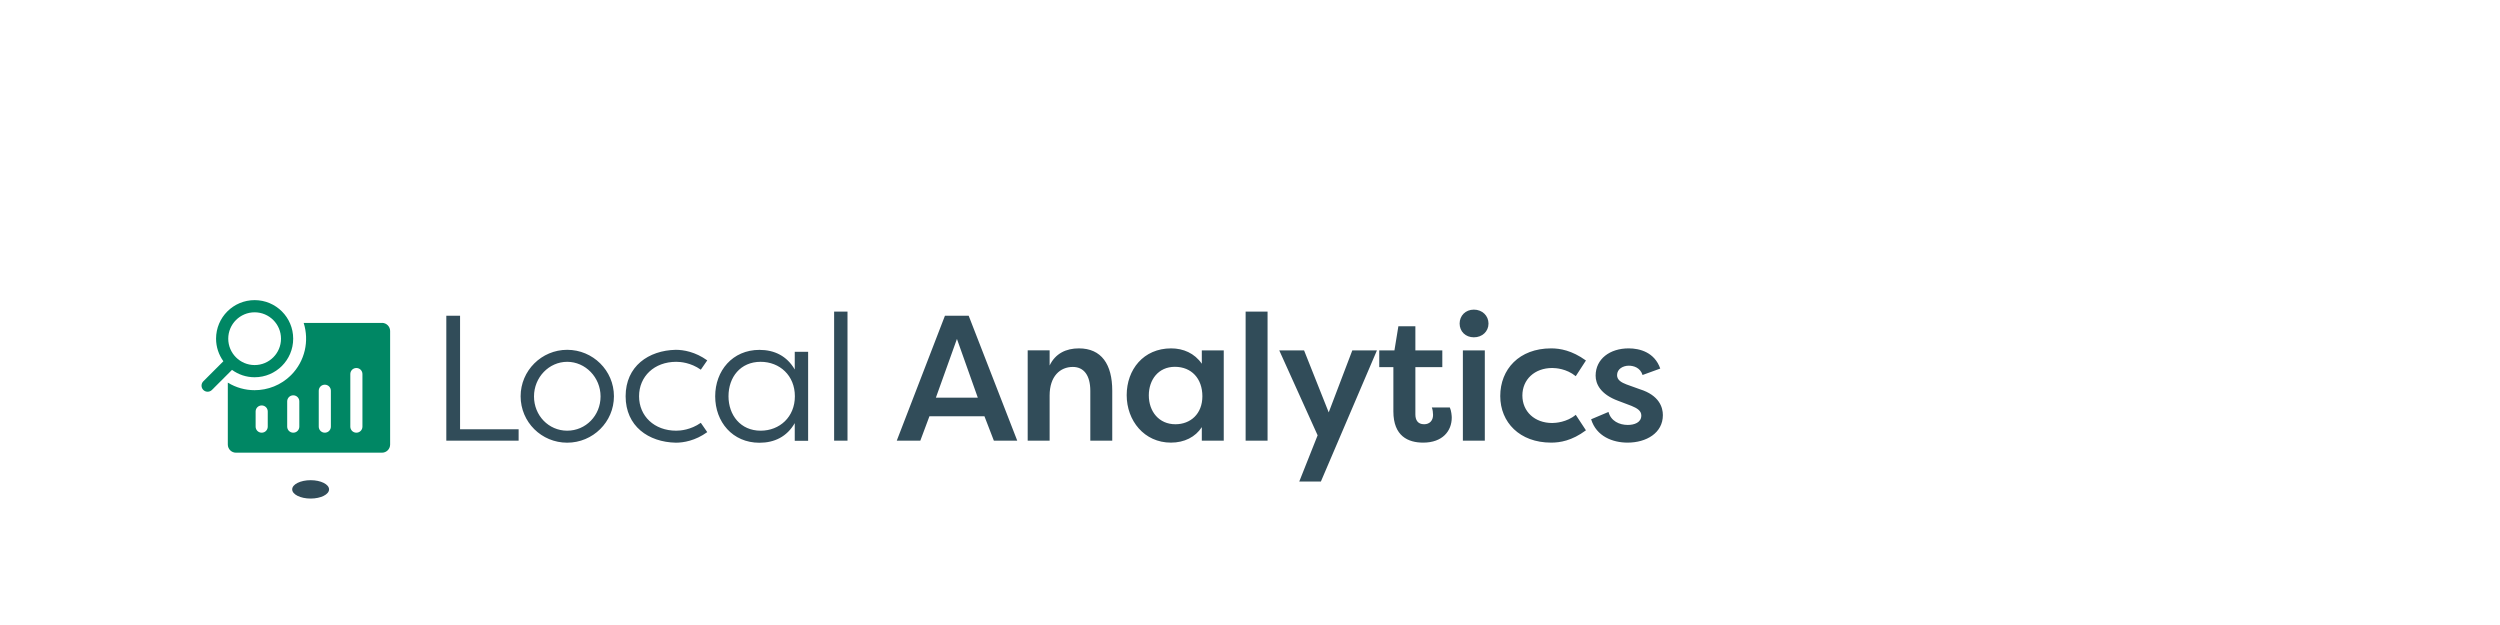 <?xml version="1.0" encoding="UTF-8"?><svg id="build_this" xmlns="http://www.w3.org/2000/svg" viewBox="0 0 400 100"><path d="m82.98,68.68h-9.37v-18.16h-2.2v19.99h11.57v-1.83Zm.32-5.28c0,4.14,3.34,7.43,7.45,7.43s7.48-3.31,7.48-7.43-3.37-7.43-7.48-7.43-7.45,3.34-7.45,7.43Zm2.14.03c0-3.06,2.4-5.54,5.31-5.54s5.34,2.48,5.34,5.54-2.37,5.48-5.34,5.48-5.31-2.43-5.31-5.48Zm14.66-.03c0,4.8,3.66,7.34,8.03,7.43,1.23,0,3.11-.31,5.03-1.69l-1.03-1.49c-1.63,1.14-3.28,1.26-3.94,1.26-3.51,0-5.94-2.34-5.94-5.51s2.43-5.51,5.94-5.51c.66,0,2.31.11,3.94,1.26l1.03-1.49c-1.91-1.37-3.8-1.69-5.03-1.69-4.37.09-8.03,2.63-8.03,7.43Zm29.2-7.11h-2.14v2.83c-1.26-2.17-3.26-3.14-5.65-3.14-4.31,0-7.08,3.34-7.08,7.43s2.77,7.43,7.08,7.43c2.4,0,4.4-.97,5.65-3.14v2.83h2.14v-14.22Zm-12.74,7.11c0-3.06,1.91-5.51,5.14-5.51,3.06,0,5.48,2.2,5.48,5.51s-2.43,5.51-5.48,5.51c-3.23,0-5.14-2.51-5.14-5.51Zm19.04-13.54h-2.14v20.65h2.14v-20.65Zm11.65,20.65l1.46-3.91h8.8l1.51,3.91h3.74l-7.77-19.99h-3.8l-7.71,19.99h3.77Zm9.2-6.88h-6.71l3.37-9.4,3.34,9.4Zm7.98,6.88h3.51v-7.23c0-3.06,1.66-4.57,3.71-4.57,1.74,0,2.8,1.31,2.8,3.83v7.97h3.51v-8c0-4.2-1.71-6.77-5.34-6.77-2.06,0-3.77.83-4.68,2.74v-2.43h-3.51v14.45Zm27.86-14.45v2.14c-1.17-1.69-2.97-2.46-4.91-2.46-4.43,0-7.11,3.4-7.11,7.48s2.8,7.6,7.08,7.6c2.14,0,3.91-.89,4.94-2.48v2.17h3.51v-14.45h-3.51Zm-8.48,7.2c0-2.48,1.51-4.57,4.17-4.57s4.4,1.88,4.4,4.71-1.91,4.48-4.31,4.48c-2.63,0-4.26-2.03-4.26-4.63Zm19,7.25v-20.65h-3.51v20.65h3.51Zm9.78-4.54l-3.94-9.91h-3.97l6.14,13.59-2.94,7.4h3.46l8.97-20.99h-3.94l-3.77,9.91Zm13.86-13.77h-2.71l-.63,3.86h-2.43v2.68h2.26v7.08c0,3.97,2.37,5,4.77,5,3.11,0,4.57-1.88,4.57-4,0-.26-.06-1.09-.31-1.63h-2.88c.14.31.2.89.2,1.2,0,.89-.54,1.49-1.43,1.49-1.03,0-1.4-.69-1.4-1.57v-7.57h4.31v-2.68h-4.31v-3.86Zm11.12,18.31v-14.45h-3.51v14.45h3.51Zm-4.03-18.74c0,1.26.94,2.2,2.28,2.2s2.34-.94,2.34-2.2-1-2.23-2.34-2.23-2.28.97-2.28,2.23Zm6.5,11.6c0,4.2,3.11,7.45,8.14,7.45,1.4,0,3.31-.29,5.57-1.97l-1.63-2.48c-1.43,1.2-3.26,1.31-3.77,1.31-2.8,0-4.77-1.83-4.77-4.4s1.97-4.4,4.77-4.4c.54,0,2.28.09,3.77,1.31l1.63-2.51c-2.26-1.63-4.17-1.94-5.57-1.94-5.11,0-8.14,3.34-8.14,7.63Zm14.54,3.71c.83,2.74,3.46,3.74,5.83,3.74,3,0,5.65-1.54,5.65-4.4,0-1.23-.57-3.17-3.68-4.14l-2.14-.77c-.8-.31-1.51-.69-1.51-1.49,0-1,.97-1.51,1.88-1.51.77,0,1.83.31,2.2,1.49l2.83-1.03c-.91-2.6-3.26-3.23-5.06-3.23-3,0-5.28,1.69-5.28,4.37,0,1.29.74,2.97,3.63,4.03l2.11.8c.89.37,1.57.77,1.57,1.54,0,1.14-1.14,1.51-2.17,1.51-1.34,0-2.71-.63-3.08-2.08l-2.77,1.17Z" style="fill:#314c59;"/><path d="m49.7,79.77c1.63,0,2.95-.66,2.95-1.47s-1.32-1.47-2.95-1.47-2.95.66-2.95,1.47,1.32,1.47,2.95,1.47Z" style="fill:#314c59;"/><path d="m61.12,51.67h0s-12.53,0-12.53,0c.9,2.85.23,6.09-2.02,8.35-1.61,1.61-3.73,2.41-5.84,2.41-1.49,0-2.97-.41-4.28-1.21v9.91c0,.71.58,1.3,1.3,1.3h23.37c.71,0,1.3-.58,1.3-1.3v-18.17c0-.71-.58-1.3-1.3-1.3Zm-18.28,16.59c0,.54-.43.97-.97.97s-.97-.43-.97-.97v-2.42c0-.54.43-.97.97-.97s.97.43.97.97v2.42Zm5.05,0c0,.54-.43.97-.97.97s-.97-.43-.97-.97v-4.04c0-.54.43-.97.97-.97s.97.43.97.97v4.04Zm5.05,0c0,.54-.43.97-.97.97s-.97-.43-.97-.97v-5.74c0-.54.43-.97.97-.97s.97.43.97.97v5.74Zm5.05,0c0,.54-.43.97-.97.97s-.97-.43-.97-.97v-8.41c0-.54.43-.97.97-.97s.97.43.97.97v8.41Z" style="fill:#008764; fill-rule:evenodd;"/><path d="m40.74,60.36c3.41,0,6.17-2.76,6.17-6.17s-2.76-6.17-6.17-6.17-6.17,2.76-6.17,6.17c0,1.35.44,2.59,1.17,3.61l-3.21,3.21c-.38.38-.38,1,0,1.38.38.38,1,.38,1.38,0l3.21-3.21c1.02.74,2.26,1.18,3.62,1.18Zm0-10.39c2.33,0,4.22,1.89,4.22,4.22s-1.89,4.22-4.22,4.22-4.22-1.89-4.22-4.22,1.89-4.22,4.22-4.22Z" style="fill:#008764; fill-rule:evenodd;"/></svg>